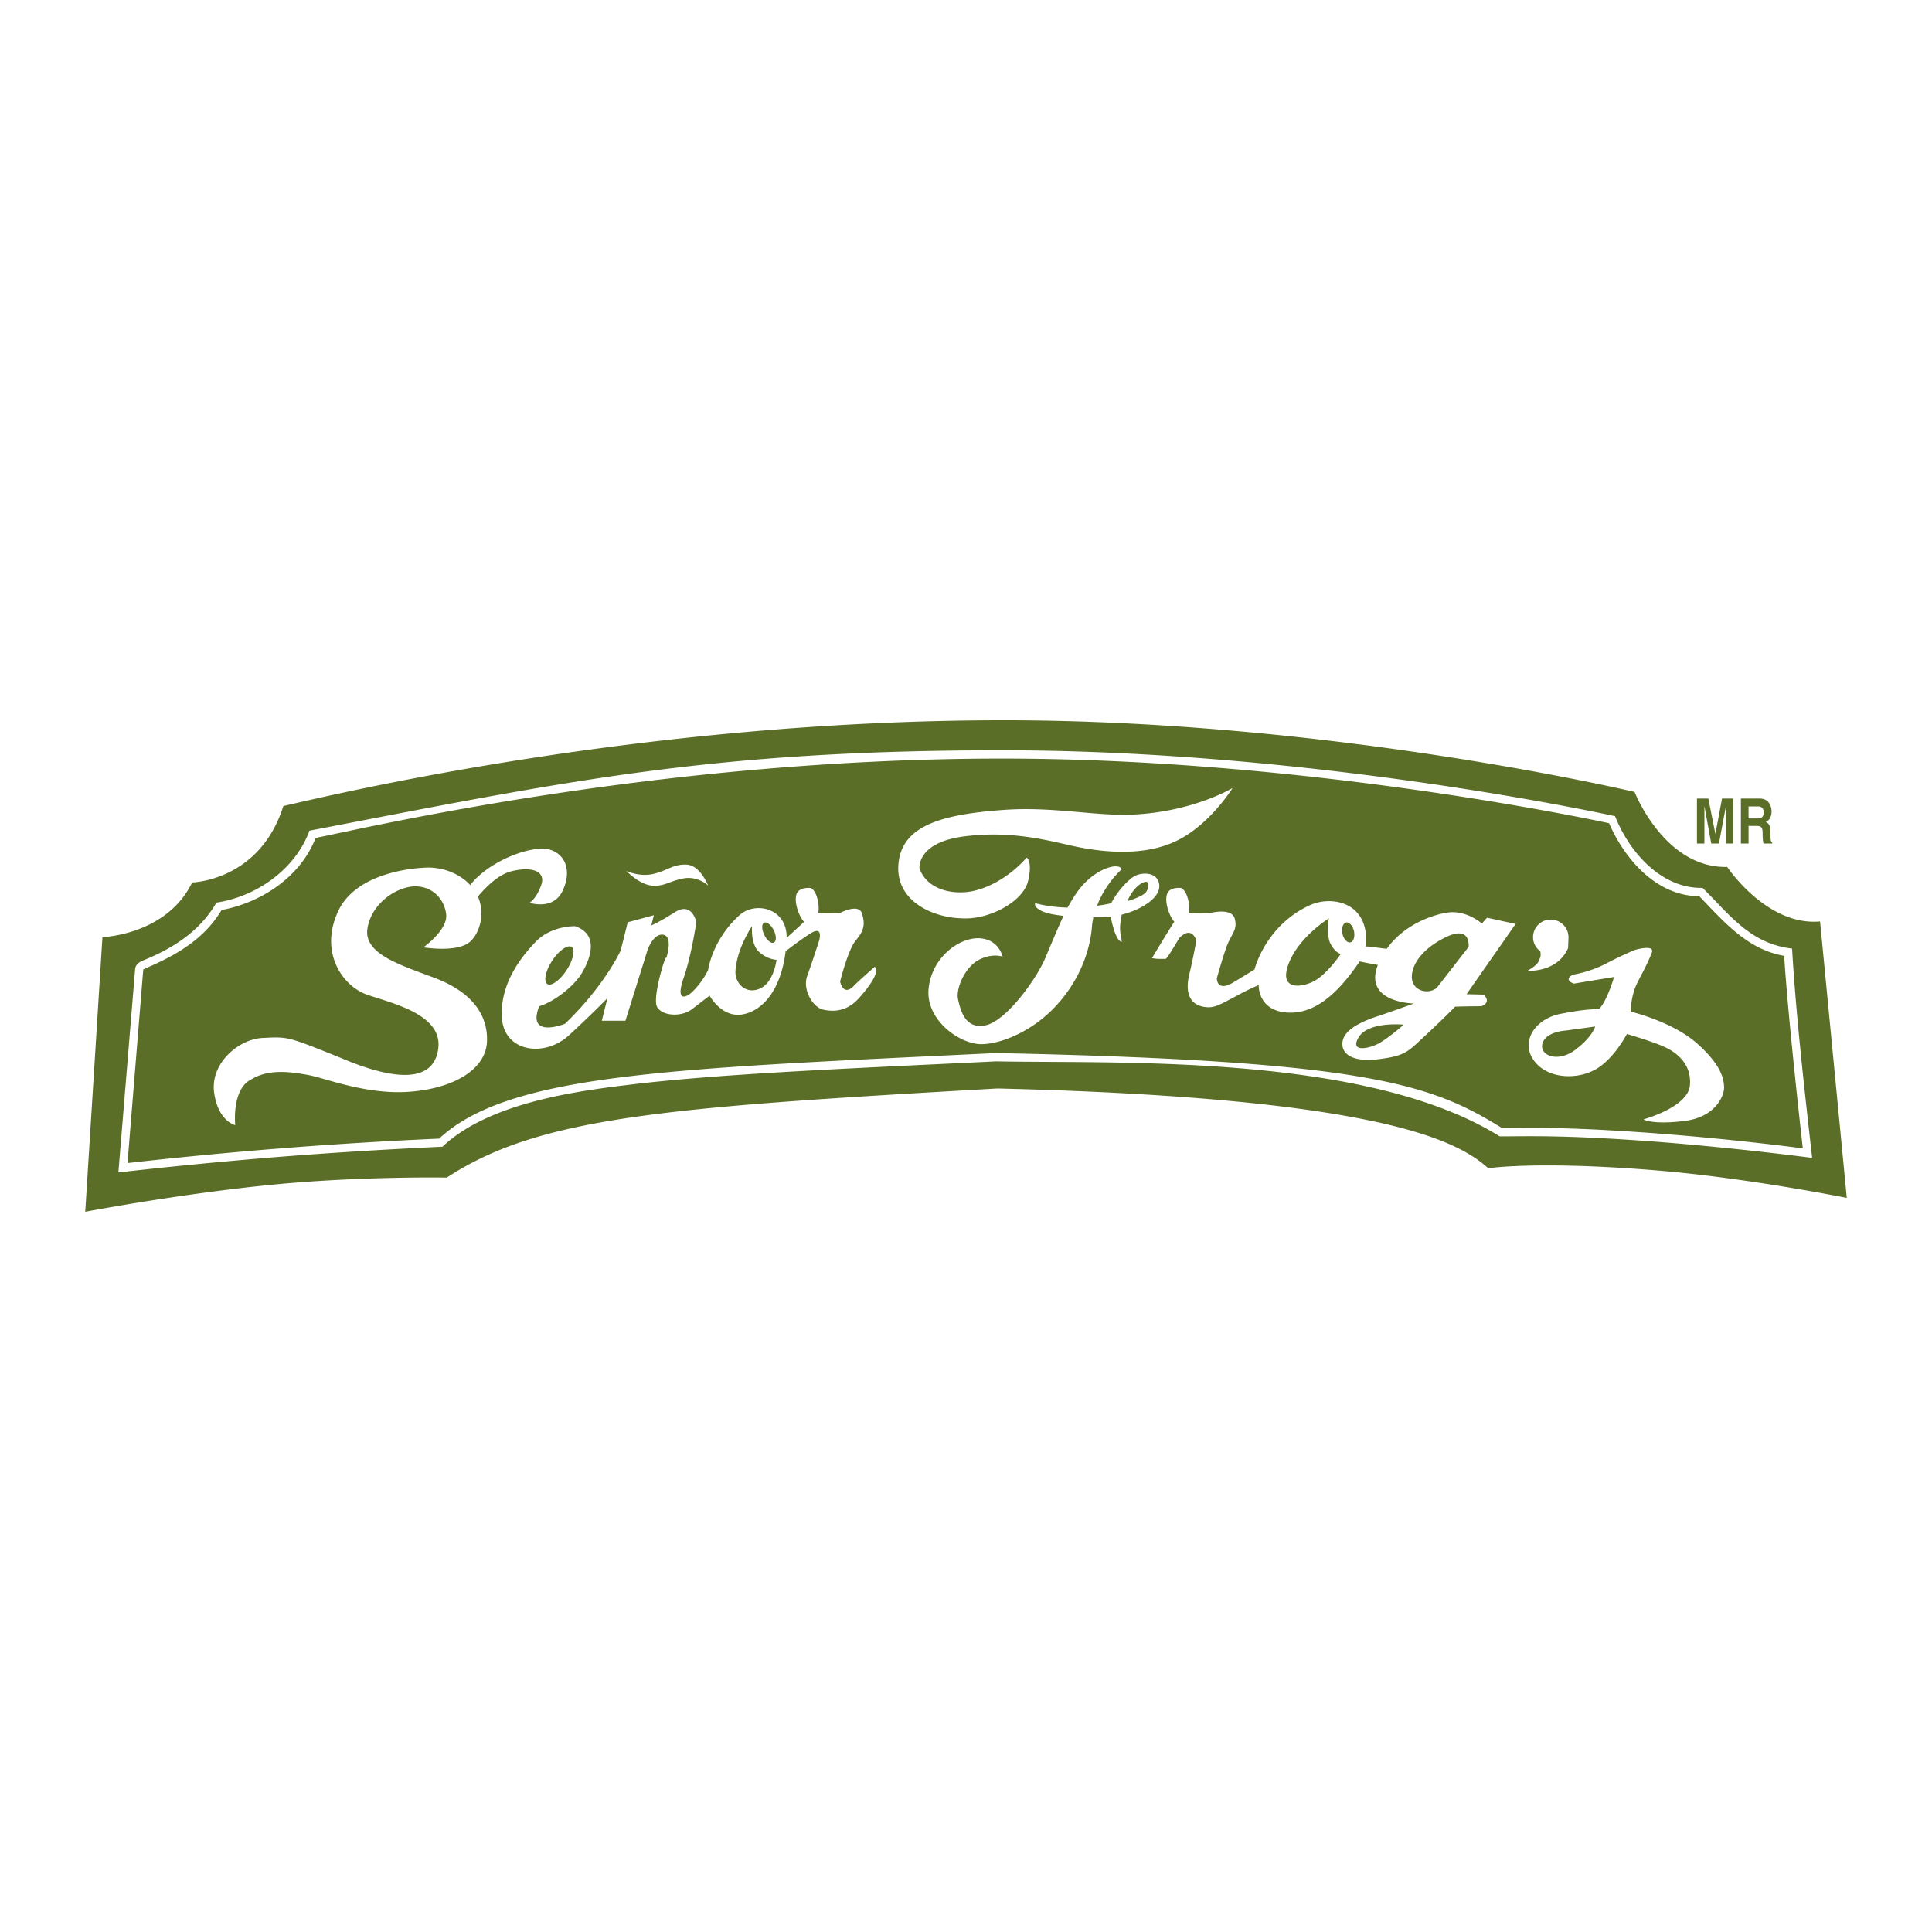 <svg xmlns="http://www.w3.org/2000/svg" width="2500" height="2500" viewBox="0 0 192.756 192.756"><g fill-rule="evenodd" clip-rule="evenodd"><path fill="#fff" d="M0 0h192.756v192.756H0V0z"/><path d="M8.504 120.897l1.716-27.393c-.475 0 6.285 0 8.952-5.458 0 0 6.74-.145 9.097-7.628 4.858-1.096 35.621-8.559 71.882-8.559 32.789 0 62.932 7.153 62.932 7.153s2.977 7.628 9.242 7.484c0 0 3.928 5.913 9.262 5.438.309 3.121 2.666 27.579 2.666 27.579s-9.883-1.985-18.834-2.729c-8.932-.744-14.596-.538-16.932-.228-2.832-2.502-9.902-7.008-48.977-7.959-33.099 1.881-45.668 2.812-54.93 8.89 0 0-8.27-.145-16.891.661-9.386.888-19.185 2.749-19.185 2.749zm4.982-24.271c.103-.558.662-.744.951-.868 2.894-1.178 5.561-2.915 7.153-5.706 3.928-.579 7.856-3.267 9.283-7.174 25.739-4.941 39.942-8.021 69.113-8.021 31.424 0 61.152 6.575 61.152 6.575 1.344 3.432 4.508 7.236 8.725 7.153 2.709 2.667 4.734 5.562 8.932 6.058.393 6.657 1.24 14.141 2.004 20.881 0 0-8.082-1.075-16.643-1.695-8.537-.6-11.762-.455-14.43-.455h-.104c-13.355-8.332-38.371-7.236-50.236-7.484-15.837.766-27.952 1.262-36.965 2.378-5.438.661-13.79 1.881-18.276 6.14 0 0-8.063.352-16.312 1.014a494.5 494.5 0 0 0-16.022 1.551l1.675-20.347zm.806.103l-1.571 19.31a458.558 458.558 0 0 1 31.094-2.439c3.556-3.329 9.572-5.065 18.503-6.161 9.034-1.116 21.19-1.612 37.047-2.377 37.234.765 43.518 3.162 50.486 7.483 2.646 0 5.912-.145 14.367.455a283.775 283.775 0 0 1 15.65 1.571c-.289-2.522-1.51-13.541-1.861-19.206-3.68-.621-6.057-3.453-8.475-5.954-4.26 0-7.443-3.701-8.994-7.277-2.688-.579-30.742-6.45-60.553-6.45-34.133 0-63.18 6.864-68.493 7.918-1.53 3.908-5.417 6.45-9.386 7.194-1.654 2.771-4.259 4.342-7.05 5.582-.288.124-.764.351-.764.351zm141.989 6.079s-2.068.083-2.398 1.323c-.291 1.199 1.551 1.902 3.266.62 1.717-1.281 2.006-2.336 2.006-2.336l-2.874.393zm.641-5.562s1.633-.248 3.203-1.054c1.572-.827 2.957-1.406 2.957-1.406s2.066-.62 1.717.269c-.643 1.634-1.365 2.688-1.695 3.577-.414 1.178-.414 2.295-.414 2.295s4.197.992 6.656 3.204c2.48 2.212 2.627 3.576 2.668 4.321.041.744-.744 2.997-3.99 3.391-3.268.393-4.053-.166-4.053-.166s4.445-1.199 4.631-3.391c.248-2.771-2.398-3.763-2.75-3.928-1.137-.496-3.535-1.199-3.535-1.199s-1.322 2.563-3.203 3.576c-1.883 1.014-4.756.889-6.078-.93-1.344-1.84.041-4.176 2.75-4.673 2.707-.517 3.08-.393 3.762-.476.785-.765 1.488-3.184 1.488-3.184l-4.01.662c-.001.002-1.096-.35-.104-.888zm-3.246-2.336c.082.455.02.579-.207 1.075-.207.393-1.074.868-1.074.868s2.955.228 4.051-2.253c0 0 .041-.847.041-1.096 0-.971-.805-1.757-1.777-1.757-.971 0-1.758.786-1.758 1.757a1.73 1.73 0 0 0 .724 1.406zm-13.625 7.319s-1.322 1.179-2.398 1.819c-.992.579-3.059 1.014-2.088-.578.992-1.593 4.486-1.241 4.486-1.241zm3.287-3.66l3.184-4.093s.27-2.212-2.273-.972c-2.254 1.096-3.391 2.646-3.391 3.969s1.529 1.82 2.48 1.096zm-8.248-5.664c.104.559-.041 1.055-.373 1.117-.309.062-.66-.331-.785-.868-.104-.538.041-1.034.373-1.117.308-.062.66.33.785.868zm-2.502-1.282s-.311 1.137.082 2.378c.477 1.054 1.098 1.178 1.098 1.178s-1.303 1.943-2.627 2.687c-1.344.725-3.721.973-2.48-1.943 1.095-2.563 3.927-4.3 3.927-4.3zm5.767 3.039c-.371-.021-1.57-.228-2.088-.228.436-4.403-3.369-5.168-5.643-4.093-4.426 2.067-5.459 6.388-5.459 6.388l-2.107 1.282c-1.695 1.013-1.654-.414-1.654-.414s.703-2.501 1.053-3.349c.477-1.158 1.035-1.53.725-2.626-.33-1.075-2.398-.538-2.398-.538s-1.344.083-2.191 0c.145-.475 0-2.026-.723-2.481 0 0-1.096-.165-1.406.538-.311.703.123 2.171.703 2.832-.188.207-2.232 3.618-2.232 3.618.619.124 1.053.062 1.344.083.164.021 1.363-2.067 1.363-2.067 1.303-1.344 1.717.248 1.717.248s-.393 2.129-.703 3.349c-.496 2.088.248 2.998 1.344 3.226 1.096.227 1.57-.125 3.535-1.158 1.096-.6 2.047-.992 2.047-.992s-.125 2.646 3.018 2.75c2.191.062 4.467-1.262 7.051-5.107 0 0 .867.186 1.818.351-1.467 3.783 3.598 3.846 3.598 3.846s-2.936 1.055-3.66 1.282c-2.377.785-3.555 1.716-3.473 2.853.062 1.116 1.406 1.695 3.557 1.427 2.17-.269 2.75-.579 3.742-1.468 2.77-2.543 3.947-3.783 3.947-3.783s1.49-.042 2.627-.042c1.074-.435.207-1.157.207-1.157l-1.695-.042 4.898-7.008-2.854-.62-.516.579s-1.529-1.365-3.412-1.096c-.001-.001-3.785.454-6.08 3.617zm-46.618-8.021s-.31-2.563 4.403-3.184 8.393.393 10.833.93c2.42.538 6.74 1.178 10.193-.393 3.451-1.55 5.809-5.375 5.809-5.375s-3.846 2.336-9.799 2.646c-3.764.207-8.104-.827-13.107-.455-6.202.455-10.192 1.592-10.44 5.52-.228 3.597 3.453 5.231 6.347 5.292 2.75.166 6.119-1.695 6.595-3.721.475-2.026-.145-2.336-.145-2.336s-2.172 2.667-5.418 3.35c-1.881.372-4.486-.083-5.271-2.274zm20.757 3.266s1.57-.455 1.881-.951c.311-.496.311-1.199-.311-.91-.64.269-1.281 1.076-1.57 1.861zm-5.976.641a14.204 14.204 0 0 1-3.244-.434c-.146.62 1.178.972 1.178.972s.496.166 1.654.29c-.621 1.323-1.221 2.812-1.84 4.259-.951 2.191-3.928 6.243-5.934 6.657-2.026.434-2.502-1.468-2.75-2.605-.228-1.116.724-3.225 2.088-3.928 1.365-.703 2.357-.31 2.357-.31s-.352-1.757-2.357-1.84c-2.005-.062-4.713 1.923-5.023 5.024-.31 3.121 3.081 5.541 5.252 5.541 1.859 0 4.631-1.138 6.76-3.122 2.729-2.563 4.031-5.748 4.279-8.518.02-.352.082-.703.145-1.013 1.074 0 1.736-.042 1.736-.042s.434 2.419 1.096 2.481c-.041-.806-.352-.93 0-2.708 1.799-.434 4.031-1.675 3.721-3.122-.268-1.22-1.881-1.096-2.543-.662-.66.434-1.611 1.468-2.232 2.646 0 0-.537.145-1.404.249.848-2.254 2.459-3.639 2.459-3.639-.268-.662-2.232-.187-3.805 1.488-.58.62-1.095 1.427-1.593 2.336zm-49.989 6.244c-.661 1.013-1.53 1.633-1.922 1.385-.393-.269-.186-1.303.476-2.315.662-1.013 1.53-1.633 1.943-1.385.392.247.165 1.301-.497 2.315zm20.674-3.97c.269.538.269 1.096 0 1.22-.248.124-.683-.207-.951-.765-.269-.537-.269-1.095-.021-1.22.269-.123.703.228.972.765zm1.282.744c.558-.496 1.406-1.282 1.736-1.592-.6-.661-1.033-2.129-.723-2.832.331-.703 1.426-.538 1.426-.538.703.455.848 2.006.703 2.481.868.083 2.191 0 2.191 0s1.881-1.013 2.191.083c.331 1.095.166 1.716-.62 2.646s-1.571 4.114-1.571 4.114.31 1.571 1.406.393c.414-.434 2.046-1.86 2.046-1.86s.868.393-1.571 3.122c-1.178 1.302-2.419 1.385-3.535 1.157-1.096-.228-2.108-2.026-1.633-3.349.476-1.323 1.179-3.494 1.179-3.494s.538-1.695-.951-.703c-1.075.703-1.922 1.364-2.377 1.716-.517 4.155-2.501 6.017-4.362 6.306-2.046.311-3.225-1.882-3.225-1.882s-.621.476-1.716 1.323c-1.117.869-3.061.703-3.536-.227-.475-.931.93-5.458.93-4.838 0 0 .724-2.171-.31-2.336-1.013-.145-1.571 1.571-1.571 1.571l-2.191 7.008h-2.357l.559-2.253s-1.261 1.322-3.784 3.659c-2.501 2.336-6.512 1.694-6.74-1.654-.227-3.328 1.799-5.995 3.37-7.628s3.928-1.551 3.928-1.551c3.225 1.096.475 4.983.475 4.983-.806 1.137-2.584 2.562-4.052 2.997 0 0-.269.62-.269 1.138 0 1.757 2.833.619 2.833.619 3.99-3.824 5.562-7.318 5.562-7.318l.703-2.812 2.605-.702-.248 1.013s.641-.228 2.356-1.323c1.737-1.075 2.13 1.013 2.13 1.013s-.476 3.267-1.261 5.541c-.786 2.253.083 2.088.786 1.468a7.82 7.82 0 0 0 1.654-2.254s.372-2.956 3.122-5.457c1.569-1.427 4.753-.725 4.712 2.252zm-3.453-1.157s-.166 1.799.703 2.564c.868.785 1.736.785 1.736.785s-.248 2.254-1.654 2.874-2.522-.538-2.439-1.778c.165-2.336 1.654-4.445 1.654-4.445zm-12.549-5.52s1.262.621 2.667.311c1.406-.311 2.026-1.013 3.37-.931 1.344.062 2.129 2.088 2.129 2.088s-1.034-1.013-2.522-.703c-1.489.31-1.799.786-3.06.703-1.261-.083-2.584-1.468-2.584-1.468zm-14.802 2.564c.807 1.819.083 3.845-.889 4.589-1.343 1.013-4.548.476-4.548.476s2.419-1.716 2.274-3.267c-.166-1.571-1.427-2.895-3.226-2.812s-4.238 1.716-4.631 4.197c-.393 2.501 3.143 3.597 6.678 4.92 3.515 1.323 5.334 3.494 5.251 6.306-.083 2.791-3.225 4.672-7.525 5.044-4.32.394-8.559-1.323-10.213-1.633-1.633-.311-3.99-.683-5.727.393-2.047.931-1.654 4.59-1.654 4.59s-1.716-.372-2.109-3.267c-.393-2.874 2.439-5.375 4.941-5.438.806-.041 1.302-.062 1.798-.021 1.075.083 2.129.496 5.975 2.047 5.644 2.397 9.262 2.336 9.654-1.013.393-3.35-4.548-4.445-7.07-5.313-2.501-.848-4.858-4.279-2.894-8.394 1.964-4.135 8.538-4.28 8.538-4.28s1.964-.248 3.783 1.013c.31.207.6.455.827.724.145-.207.331-.414.579-.662 2.109-2.088 5.81-3.349 7.381-2.874 1.571.475 2.191 2.171 1.24 4.135-.93 1.943-3.287 1.158-3.287 1.158s.703-.393 1.179-1.799c.475-1.385-1.014-1.86-3.06-1.323-1.301.354-2.542 1.635-3.265 2.504zm126.772-7.795v-1.199h.971c.455 0 .537.351.537.579 0 .455-.205.62-.6.62h-.908zm-.765 2.502h.766v-1.757h.807c.557 0 .598.248.598.848 0 .455.043.703.084.91h.867v-.125c-.164-.083-.164-.227-.164-.889 0-.827-.166-.972-.477-1.137.373-.145.58-.579.58-1.054 0-.393-.188-1.282-1.18-1.282h-1.881v4.486zm-.766-4.486h-1.115l-.662 3.535-.703-3.535h-1.137v4.486h.744v-3.742l.682 3.742h.766l.703-3.742v3.742h.723v-4.486h-.001z" fill="#5a6e27"/></g></svg>